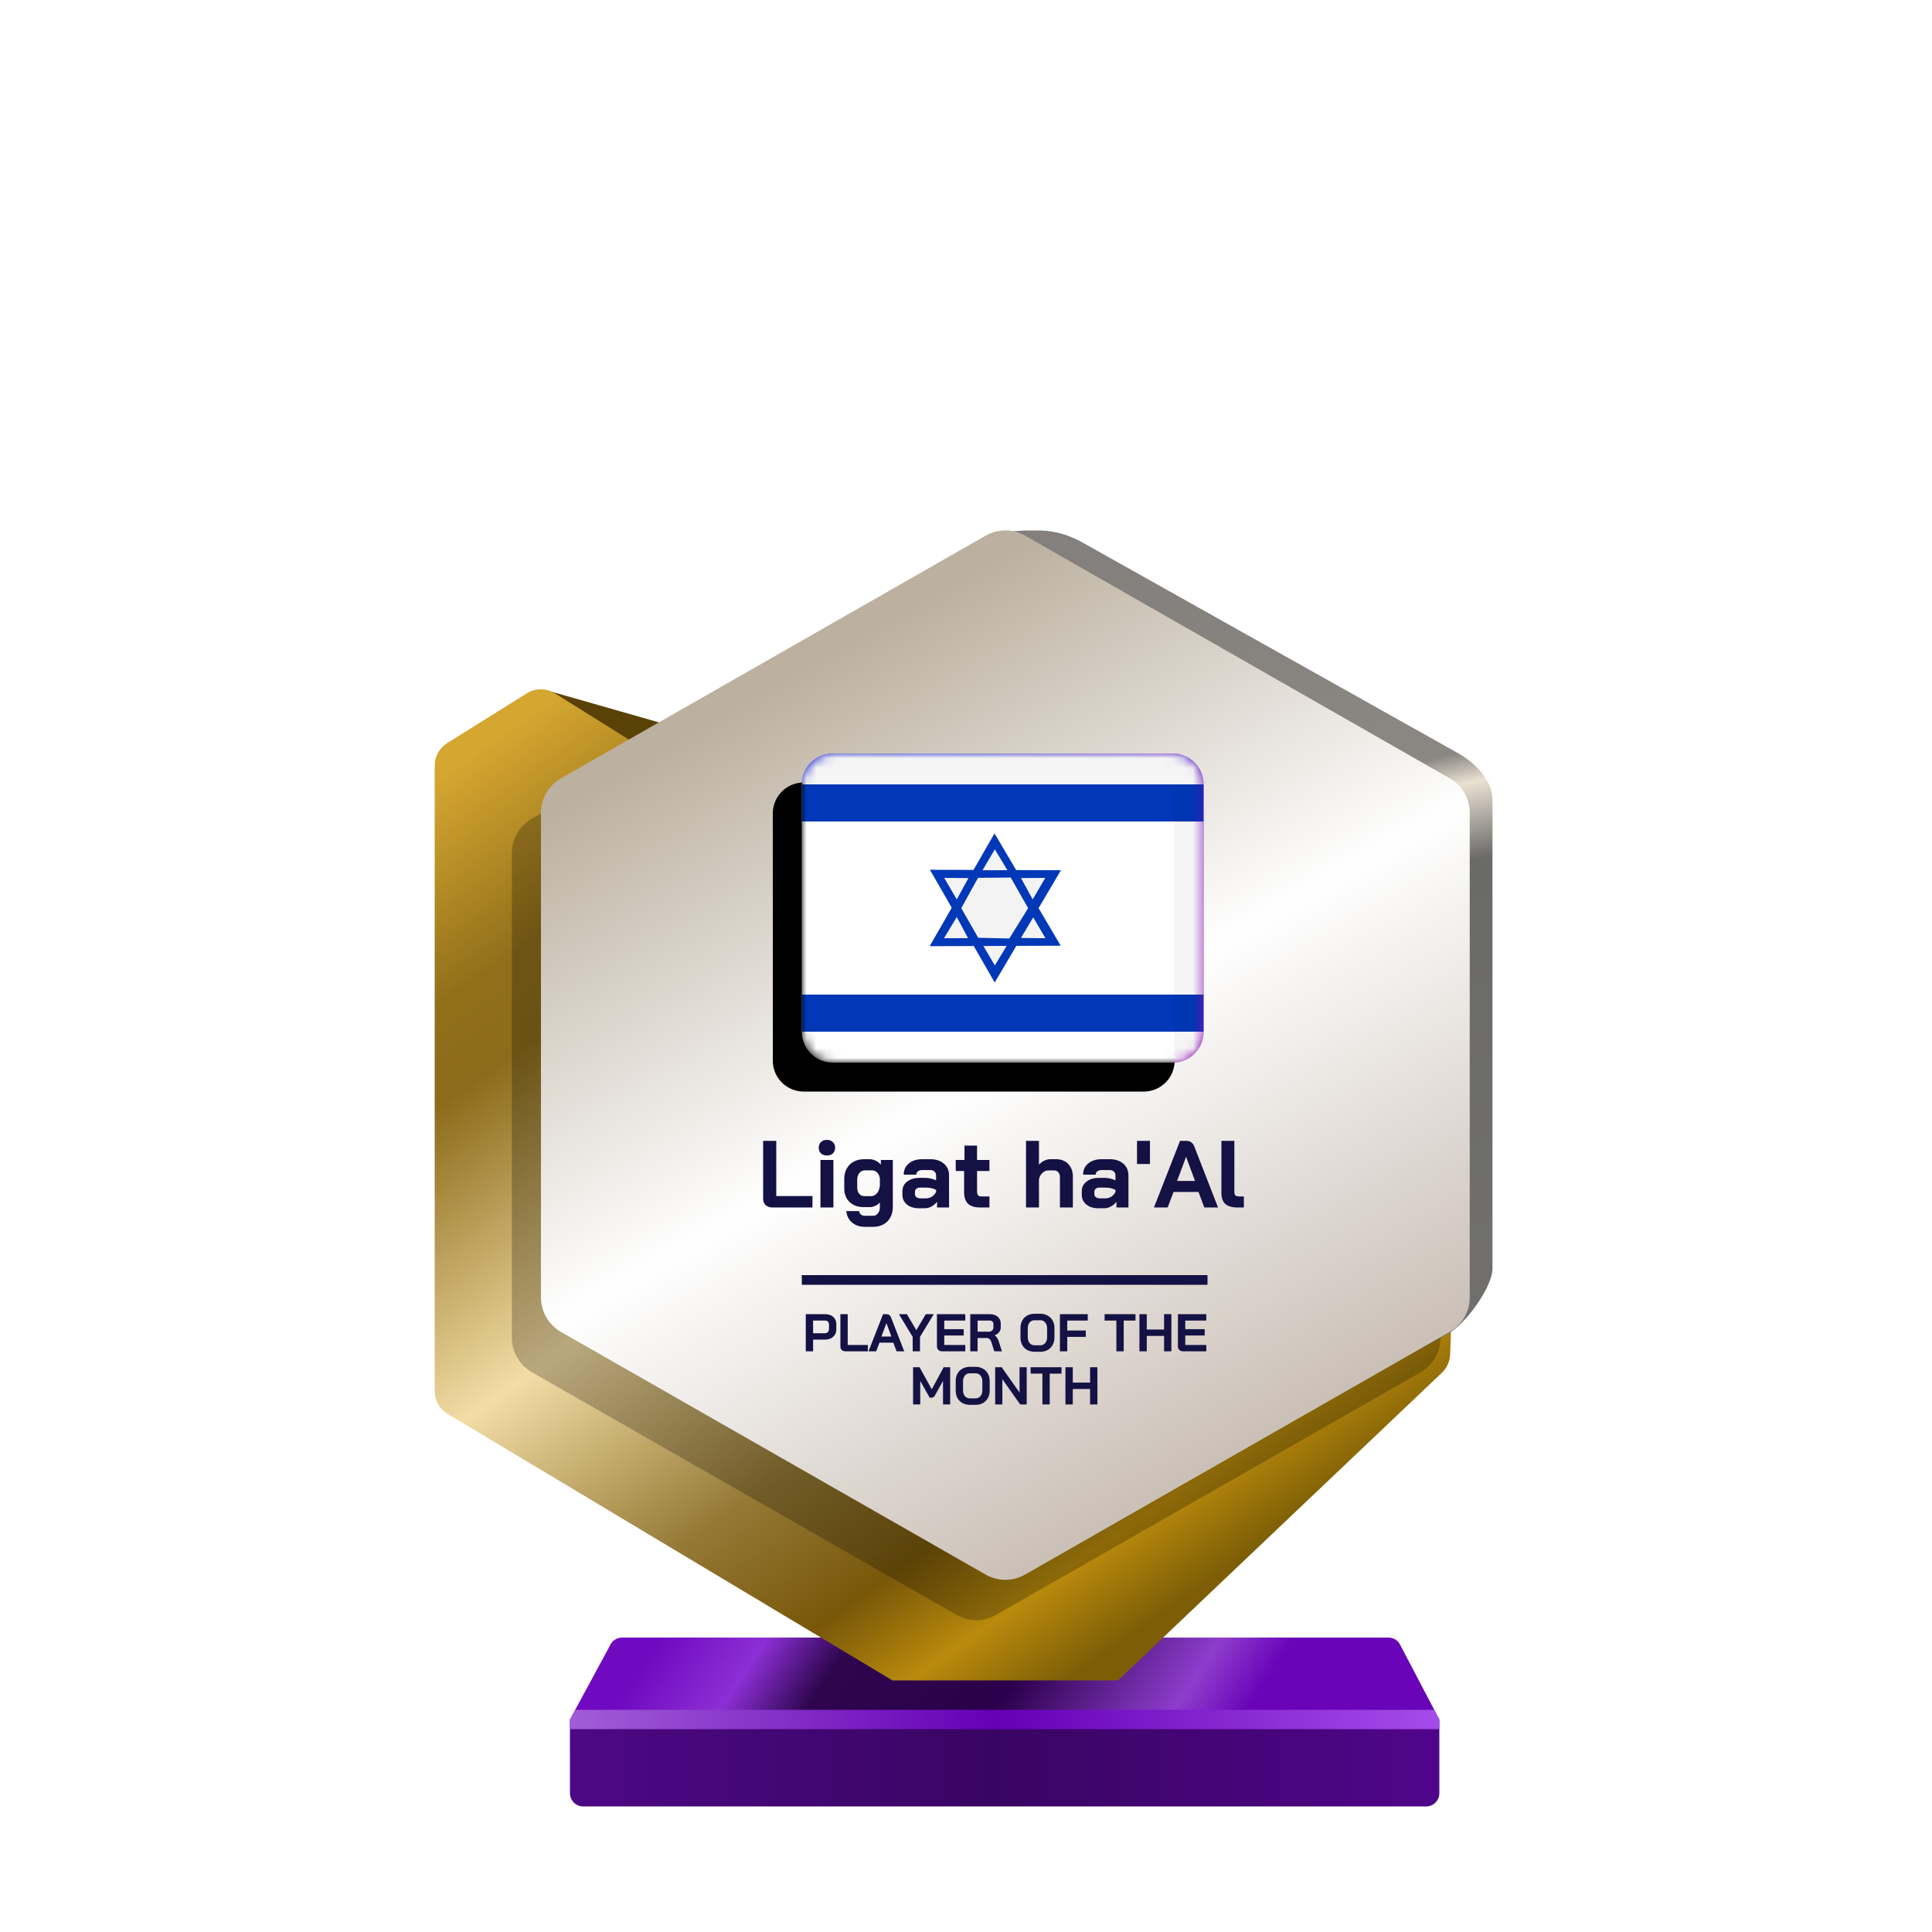 <?xml version="1.0" encoding="UTF-8"?>
<svg width="200px" height="200px" viewBox="0 0 200 200" version="1.1" xmlns="http://www.w3.org/2000/svg" xmlns:xlink="http://www.w3.org/1999/xlink">
    <title>israel_gold_month</title>
    <defs>
        <linearGradient x1="7.778%" y1="48.193%" x2="80%" y2="52.643%" id="linearGradient-1">
            <stop stop-color="#700AC0" offset="0%"></stop>
            <stop stop-color="#8C2FD5" offset="16.729%"></stop>
            <stop stop-color="#2E064E" offset="30.206%"></stop>
            <stop stop-color="#2A004A" offset="59.729%"></stop>
            <stop stop-color="#8E3DCD" offset="88.523%"></stop>
            <stop stop-color="#6904B8" offset="100%"></stop>
        </linearGradient>
        <linearGradient x1="0%" y1="44.444%" x2="100%" y2="44.444%" id="linearGradient-2">
            <stop stop-color="#4D0885" offset="0%"></stop>
            <stop stop-color="#390563" offset="49.007%"></stop>
            <stop stop-color="#50058A" offset="100%"></stop>
        </linearGradient>
        <linearGradient x1="0%" y1="49.975%" x2="101.111%" y2="50.025%" id="linearGradient-3">
            <stop stop-color="#A25DD8" offset="0%"></stop>
            <stop stop-color="#6500B6" offset="48.57%"></stop>
            <stop stop-color="#A64EEC" offset="100%"></stop>
        </linearGradient>
        <linearGradient x1="1.629%" y1="7.962%" x2="65.959%" y2="97.36%" id="linearGradient-4">
            <stop stop-color="#D5A630" offset="0%"></stop>
            <stop stop-color="#916F1A" offset="16.955%"></stop>
            <stop stop-color="#8C6B1A" offset="24.327%"></stop>
            <stop stop-color="#F3DDA5" offset="49.026%"></stop>
            <stop stop-color="#947935" offset="69.869%"></stop>
            <stop stop-color="#785709" offset="82.834%"></stop>
            <stop stop-color="#B98A0C" offset="91.679%"></stop>
            <stop stop-color="#7D5E07" offset="100%"></stop>
        </linearGradient>
        <linearGradient x1="53.535%" y1="0.09%" x2="63.301%" y2="84.266%" id="linearGradient-5">
            <stop stop-color="#83807D" offset="0%"></stop>
            <stop stop-color="#8B8782" offset="30.989%"></stop>
            <stop stop-color="#EBE1D3" offset="34.706%"></stop>
            <stop stop-color="#6A6A69" offset="43.802%"></stop>
            <stop stop-color="#71706E" offset="100%"></stop>
        </linearGradient>
        <linearGradient x1="30.976%" y1="12.068%" x2="74.446%" y2="99.419%" id="linearGradient-6">
            <stop stop-color="#BCB1A0" offset="0%"></stop>
            <stop stop-color="#FFFFFF" offset="44.34%"></stop>
            <stop stop-color="#BEB1A5" offset="100%"></stop>
        </linearGradient>
        <linearGradient x1="9.615%" y1="21.893%" x2="57.693%" y2="81.065%" id="linearGradient-7">
            <stop stop-color="#0B12C6" offset="0%"></stop>
            <stop stop-color="#8805B7" offset="100%"></stop>
        </linearGradient>
        <path d="M0,3.2 C0,1.433 1.433,0 3.2,0 L38.4,0 C40.167,0 41.6,1.433 41.6,3.2 L41.6,28.8 C41.6,30.567 40.167,32 38.4,32 L3.2,32 C1.433,32 0,30.567 0,28.8 L0,3.2 Z" id="path-8"></path>
        <filter x="-3.6%" y="-4.7%" width="107.2%" height="109.4%" filterUnits="objectBoundingBox" id="filter-10">
            <feOffset dx="-3" dy="3" in="SourceAlpha" result="shadowOffsetInner1"></feOffset>
            <feComposite in="shadowOffsetInner1" in2="SourceAlpha" operator="arithmetic" k2="-1" k3="1" result="shadowInnerInner1"></feComposite>
            <feColorMatrix values="0 0 0 0 0   0 0 0 0 0   0 0 0 0 0  0 0 0 0.24 0" type="matrix" in="shadowInnerInner1"></feColorMatrix>
        </filter>
    </defs>
    <g id="israel_gold_month" stroke="none" stroke-width="1" fill="none" fill-rule="evenodd">
        <g id="euro_qualify_gold_shield" transform="translate(45, 54.91)" fill-rule="nonzero">
            <g id="trophy" transform="translate(0, -0)">
                <path d="M14,123.094 L18.119,115.479 C18.326,114.955 18.832,114.612 19.395,114.612 L98.73,114.612 C99.293,114.612 99.799,114.955 100.006,115.479 L104,123.094 L14,123.094 Z" id="Path" fill="url(#linearGradient-1)"></path>
                <path d="M14.002,130.72 L14,123.094 L104,123.094 L104,130.727 C104,131.485 103.385,132.094 102.626,132.094 L15.375,132.094 C14.616,132.094 14.002,131.479 14.002,130.72 Z" id="Path" fill="url(#linearGradient-2)"></path>
                <polygon id="Path" fill="url(#linearGradient-3)" points="14 123.094 14 124.094 104 124.094 104 123.094 103.452 122.094 14.55 122.094"></polygon>
                <path d="M11.464,16.654 L20.261,21.869 L24,20.094 L11.525,16.531 C11.446,16.499 11.391,16.61 11.464,16.654 Z" id="Path" fill="#5A4206"></path>
                <path d="M0,24.345 L0,89.103 C0,90.068 0.507,90.963 1.335,91.459 L47.386,119.045 L70.736,119.045 L104.263,87.195 C104.783,86.701 105.089,86.023 105.116,85.305 L105.418,77.153 L59.061,101.876 L23.356,81.379 C22.503,80.889 21.976,79.98 21.976,78.996 L21.976,24.345 C21.976,23.398 21.488,22.518 20.685,22.016 L12.444,16.865 C11.553,16.308 10.423,16.308 9.532,16.865 L1.291,22.016 C0.488,22.518 0,23.398 0,24.345 Z" id="Path" fill="url(#linearGradient-4)"></path>
                <path d="M55.452,6.452 L55.452,23.273 L55.452,76.985 C55.447,77.345 55.386,77.705 55.452,78.059 L55.452,99.456 C56.143,103.174 64.863,105.097 68.146,103.221 L105,83.094 C106.712,82.116 109.5,78.37 109.5,76.399 L109.5,27.883 C109.5,25.898 107.73,24.067 106,23.094 L67.023,1.229 C65.692,0.482 64.208,0.031 62.683,0.006 C55.838,-0.108 55.107,1.508 55.452,6.452 Z" id="Path" fill="url(#linearGradient-5)"></path>
                <path d="M54.018,4.718 L10.065,29.833 C8.782,30.567 7.989,31.932 7.989,33.411 L7.989,83.569 C7.989,85.048 8.782,86.413 10.065,87.147 L54.018,112.263 C55.285,112.987 56.84,112.987 58.107,112.263 L102.059,87.147 C103.343,86.413 104.136,85.048 104.136,83.569 L104.136,33.411 C104.136,31.932 103.343,30.567 102.059,29.833 L58.107,4.718 C56.84,3.994 55.285,3.994 54.018,4.718 Z" id="Path" fill-opacity="0.24" fill="#000000"></path>
                <path d="M57.029,0.543 L13.076,25.659 C11.792,26.392 11,27.758 11,29.236 L11,79.394 C11,80.873 11.792,82.238 13.076,82.972 L57.029,108.088 C58.296,108.812 59.851,108.812 61.118,108.088 L105.07,82.972 C106.354,82.238 107.146,80.873 107.146,79.394 L107.146,29.236 C107.146,27.758 106.354,26.392 105.07,25.659 L61.118,0.543 C59.851,-0.181 58.296,-0.181 57.029,0.543 Z" id="Path" fill="url(#linearGradient-6)"></path>
                <path d="M38.413,81.134 L40.44,81.134 C40.663,81.134 40.861,81.178 41.033,81.266 C41.205,81.35 41.339,81.473 41.434,81.634 C41.53,81.791 41.577,81.973 41.577,82.178 L41.577,82.689 C41.577,82.901 41.528,83.09 41.429,83.255 C41.33,83.416 41.191,83.542 41.011,83.634 C40.836,83.722 40.63,83.766 40.396,83.766 L39.171,83.766 L39.171,84.98 L38.413,84.98 L38.413,81.134 Z M40.385,83.106 C40.513,83.106 40.618,83.066 40.698,82.985 C40.779,82.901 40.819,82.791 40.819,82.656 L40.819,82.211 C40.819,82.083 40.782,81.982 40.709,81.909 C40.639,81.832 40.546,81.793 40.429,81.793 L39.171,81.793 L39.171,83.106 L40.385,83.106 Z M42.53,84.98 C42.368,84.98 42.238,84.934 42.139,84.842 C42.044,84.747 41.997,84.623 41.997,84.469 L41.997,81.134 L42.755,81.134 L42.755,84.321 L44.843,84.321 L44.843,84.98 L42.53,84.98 Z M46.754,81.134 C46.992,81.134 47.153,81.244 47.237,81.464 L48.605,84.98 L47.814,84.98 L47.479,84.084 L46.04,84.084 L45.699,84.98 L44.908,84.98 L46.413,81.134 L46.754,81.134 Z M48.881,81.134 L49.859,82.788 L50.837,81.134 L51.661,81.134 L50.238,83.485 L50.238,84.98 L49.48,84.98 L49.48,83.485 L48.057,81.134 L48.881,81.134 Z M46.765,82.062 L46.243,83.447 L47.276,83.447 L46.765,82.062 Z M52.525,84.98 C52.368,84.98 52.239,84.932 52.141,84.837 C52.042,84.742 51.992,84.617 51.992,84.463 L51.992,81.134 L54.926,81.134 L54.926,81.793 L52.75,81.793 L52.75,82.683 L54.761,82.683 L54.761,83.343 L52.75,83.343 L52.75,84.321 L54.926,84.321 L54.926,84.98 L52.525,84.98 Z M55.442,81.134 L57.486,81.134 C57.819,81.134 58.087,81.224 58.288,81.403 C58.493,81.583 58.596,81.819 58.596,82.112 L58.596,82.496 C58.596,82.687 58.541,82.854 58.431,82.996 C58.325,83.136 58.169,83.242 57.964,83.315 L57.964,83.326 C58.081,83.403 58.169,83.491 58.228,83.59 C58.29,83.689 58.35,83.826 58.409,84.002 L58.717,84.98 L57.931,84.98 L57.64,84.068 C57.592,83.91 57.526,83.793 57.442,83.716 C57.358,83.639 57.253,83.601 57.129,83.601 L56.2,83.601 L56.2,84.98 L55.442,84.98 L55.442,81.134 Z M57.343,82.947 C57.497,82.947 57.618,82.907 57.706,82.826 C57.794,82.742 57.838,82.634 57.838,82.502 L57.838,82.145 C57.838,82.039 57.805,81.954 57.739,81.892 C57.673,81.826 57.585,81.793 57.475,81.793 L56.2,81.793 L56.2,82.947 L57.343,82.947 Z M62.105,85.024 C61.816,85.024 61.56,84.963 61.336,84.842 C61.116,84.718 60.944,84.546 60.82,84.326 C60.699,84.103 60.639,83.844 60.639,83.551 L60.639,82.562 C60.639,82.269 60.699,82.013 60.82,81.793 C60.944,81.57 61.116,81.398 61.336,81.277 C61.56,81.152 61.816,81.09 62.105,81.09 L62.688,81.09 C62.977,81.09 63.232,81.152 63.451,81.277 C63.675,81.398 63.847,81.57 63.968,81.793 C64.092,82.013 64.155,82.269 64.155,82.562 L64.155,83.551 C64.155,83.844 64.092,84.103 63.968,84.326 C63.847,84.546 63.675,84.718 63.451,84.842 C63.232,84.963 62.977,85.024 62.688,85.024 L62.105,85.024 Z M62.688,84.353 C62.9,84.353 63.071,84.277 63.199,84.123 C63.331,83.969 63.397,83.767 63.397,83.518 L63.397,82.595 C63.397,82.346 63.331,82.145 63.199,81.991 C63.071,81.837 62.9,81.76 62.688,81.76 L62.105,81.76 C61.893,81.76 61.721,81.837 61.589,81.991 C61.461,82.145 61.397,82.346 61.397,82.595 L61.397,83.518 C61.397,83.767 61.461,83.969 61.589,84.123 C61.721,84.277 61.893,84.353 62.105,84.353 L62.688,84.353 Z M64.724,81.134 L67.603,81.134 L67.603,81.793 L65.482,81.793 L65.482,82.826 L67.4,82.826 L67.4,83.485 L65.482,83.485 L65.482,84.98 L64.724,84.98 L64.724,81.134 Z M70.568,81.793 L69.348,81.793 L69.348,81.134 L72.545,81.134 L72.545,81.793 L71.326,81.793 L71.326,84.98 L70.568,84.98 L70.568,81.793 Z M72.954,81.134 L73.713,81.134 L73.713,82.722 L75.504,82.722 L75.504,81.134 L76.262,81.134 L76.262,84.98 L75.504,84.98 L75.504,83.381 L73.713,83.381 L73.713,84.98 L72.954,84.98 L72.954,81.134 Z M77.474,84.98 C77.316,84.98 77.188,84.932 77.089,84.837 C76.99,84.742 76.941,84.617 76.941,84.463 L76.941,81.134 L79.875,81.134 L79.875,81.793 L77.699,81.793 L77.699,82.683 L79.71,82.683 L79.71,83.343 L77.699,83.343 L77.699,84.321 L79.875,84.321 L79.875,84.98 L77.474,84.98 Z M49.522,86.628 L50.197,86.628 L51.455,88.914 L52.686,86.628 L53.362,86.628 L53.362,90.474 L52.62,90.474 L52.62,88.04 L51.812,89.501 C51.758,89.6 51.701,89.672 51.642,89.716 C51.587,89.756 51.523,89.776 51.45,89.776 L51.241,89.776 L50.263,88.04 L50.263,90.474 L49.522,90.474 L49.522,86.628 Z M55.401,90.518 C55.112,90.518 54.856,90.457 54.632,90.337 C54.413,90.212 54.24,90.04 54.116,89.82 C53.995,89.597 53.935,89.338 53.935,89.045 L53.935,88.056 C53.935,87.763 53.995,87.507 54.116,87.287 C54.24,87.064 54.413,86.892 54.632,86.771 C54.856,86.646 55.112,86.584 55.401,86.584 L55.984,86.584 C56.273,86.584 56.528,86.646 56.748,86.771 C56.971,86.892 57.143,87.064 57.264,87.287 C57.388,87.507 57.451,87.763 57.451,88.056 L57.451,89.045 C57.451,89.338 57.388,89.597 57.264,89.82 C57.143,90.04 56.971,90.212 56.748,90.337 C56.528,90.457 56.273,90.518 55.984,90.518 L55.401,90.518 Z M55.984,89.848 C56.196,89.848 56.367,89.771 56.495,89.617 C56.627,89.463 56.693,89.262 56.693,89.012 L56.693,88.089 C56.693,87.84 56.627,87.639 56.495,87.485 C56.367,87.331 56.196,87.254 55.984,87.254 L55.401,87.254 C55.189,87.254 55.017,87.331 54.885,87.485 C54.757,87.639 54.693,87.84 54.693,88.089 L54.693,89.012 C54.693,89.262 54.757,89.463 54.885,89.617 C55.017,89.771 55.189,89.848 55.401,89.848 L55.984,89.848 Z M58.02,86.628 L58.696,86.628 L60.542,89.243 L60.542,86.628 L61.284,86.628 L61.284,90.474 L60.608,90.474 L58.762,87.859 L58.762,90.474 L58.02,90.474 L58.02,86.628 Z M62.909,87.287 L61.689,87.287 L61.689,86.628 L64.886,86.628 L64.886,87.287 L63.667,87.287 L63.667,90.474 L62.909,90.474 L62.909,87.287 Z M65.295,86.628 L66.054,86.628 L66.054,88.216 L67.845,88.216 L67.845,86.628 L68.603,86.628 L68.603,90.474 L67.845,90.474 L67.845,88.875 L66.054,88.875 L66.054,90.474 L65.295,90.474 L65.295,86.628 Z M38,78.09 C38,78.09 38,77.866 38,77.59 C38,77.314 38,77.09 38,77.09 L80,77.09 L80,77.59 L80,78.09 L38,78.09 Z" id="Combined-Shape" fill="#141144"></path>
            </g>
        </g>
        <g id="Path-+-Shape-+-Path-159-Mask" transform="translate(83, 78)">
            <mask id="mask-9" fill="white">
                <use xlink:href="#path-8"></use>
            </mask>
            <g id="Mask" fill-rule="nonzero">
                <use fill="url(#linearGradient-7)" xlink:href="#path-8"></use>
                <use fill="black" fill-opacity="1" filter="url(#filter-10)" xlink:href="#path-8"></use>
            </g>
            <g id="flag" mask="url(#mask-9)">
                <path d="M41.6,28.8 C41.6,30.567 40.168,32 38.4,32 L3.2,32 C1.433,32 0,30.567 0,28.8 L0,3.2 C0,1.433 1.433,0 3.2,0 L38.4,0 C40.168,0 41.6,1.433 41.6,3.2 L41.6,28.8 Z" id="Path" fill="#FFFFFF"></path>
                <polygon id="Path" fill="#0038B8" fill-rule="nonzero" points="0 3.2 41.6 3.2 41.6 7.04 0 7.04"></polygon>
                <polygon id="Path" fill="#0038B8" fill-rule="nonzero" points="0 24.96 41.6 24.96 41.6 28.8 0 28.8"></polygon>
                <polygon id="Path" fill="#0038B8" points="13.262 12.032 19.972 23.709 26.828 12.087 13.262 12.038"></polygon>
                <polygon id="Path" fill="#F3F3F3" points="18.71 19.778 19.984 21.942 21.288 19.79 18.704 19.778"></polygon>
                <polygon id="Path" fill="#0038B8" points="13.237 19.949 19.953 8.272 26.804 19.9"></polygon>
                <path d="M18.71,12.087 L19.984,9.924 L21.288,12.081 L18.704,12.087 L18.71,12.087 Z M16.041,16.932 L14.718,19.126 L17.217,19.12 L16.041,16.926 L16.041,16.932 Z M14.743,12.879 L17.254,12.898 L16.047,15.11 L14.743,12.879 Z M23.957,16.963 L25.231,19.126 L22.69,19.096 L23.957,16.963 Z M25.207,12.879 L22.696,12.898 L23.903,15.11 L25.207,12.879 Z M18.241,12.879 L16.51,16.012 L18.265,19.077 L21.483,19.15 L23.433,16.012 L21.629,12.843 L18.241,12.873 L18.241,12.879 Z" id="Shape" fill="#F3F3F3"></path>
            </g>
            <path d="M0.007,3.364 L0.007,3.305 C0.007,1.483 1.485,0.005 3.307,0.005 L38.313,0.005 C40.136,0.005 41.613,1.483 41.613,3.305 L41.613,28.953 C41.613,30.636 40.249,32.001 38.565,32.001 L38.565,32.001 L38.565,32.001 L38.565,3.364 L0.007,3.364 Z" id="Path-159" fill="#000000" opacity="0.2" mask="url(#mask-9)"></path>
        </g>
        <path d="M79.956,124.999 C79.667,124.999 79.434,124.917 79.256,124.752 C79.085,124.582 79,124.358 79,124.082 L79,118.099 L80.36,118.099 L80.36,123.816 L84.106,123.816 L84.106,124.999 L79.956,124.999 Z M85.604,119.617 C85.347,119.617 85.14,119.544 84.982,119.4 C84.831,119.249 84.756,119.052 84.756,118.808 C84.756,118.565 84.831,118.371 84.982,118.227 C85.14,118.076 85.347,118 85.604,118 C85.86,118 86.064,118.076 86.215,118.227 C86.372,118.371 86.451,118.565 86.451,118.808 C86.451,119.052 86.372,119.249 86.215,119.4 C86.064,119.544 85.86,119.617 85.604,119.617 Z M84.933,120.08 L86.274,120.08 L86.274,124.999 L84.933,124.999 L84.933,120.08 Z M89.508,127 C88.982,127 88.545,126.849 88.197,126.547 C87.849,126.251 87.655,125.86 87.615,125.373 L88.936,125.373 C88.949,125.518 89.009,125.633 89.114,125.719 C89.219,125.811 89.35,125.857 89.508,125.857 L90.395,125.857 C90.599,125.857 90.763,125.771 90.888,125.6 C91.019,125.436 91.085,125.219 91.085,124.95 L91.085,124.486 C90.954,124.631 90.793,124.746 90.602,124.831 C90.418,124.917 90.241,124.959 90.07,124.959 L89.39,124.959 C88.792,124.959 88.309,124.782 87.941,124.427 C87.579,124.072 87.398,123.606 87.398,123.027 L87.398,122.022 C87.398,121.621 87.484,121.269 87.655,120.967 C87.826,120.658 88.065,120.422 88.374,120.257 C88.683,120.087 89.038,120.001 89.439,120.001 L90.011,120.001 C90.234,120.001 90.451,120.054 90.661,120.159 C90.878,120.264 91.052,120.402 91.184,120.573 L91.184,120.08 L92.426,120.08 L92.426,124.95 C92.426,125.357 92.34,125.715 92.169,126.024 C92.005,126.333 91.769,126.573 91.46,126.744 C91.151,126.915 90.796,127 90.395,127 L89.508,127 Z M90.159,123.826 C90.408,123.826 90.619,123.724 90.789,123.52 C90.96,123.31 91.059,123.037 91.085,122.702 L91.085,122.022 C91.059,121.759 90.97,121.549 90.819,121.391 C90.668,121.233 90.477,121.154 90.247,121.154 L89.557,121.154 C89.314,121.154 89.117,121.243 88.966,121.421 C88.815,121.598 88.739,121.831 88.739,122.121 L88.739,122.929 C88.739,123.198 88.808,123.415 88.946,123.579 C89.084,123.744 89.262,123.826 89.478,123.826 L90.159,123.826 Z M95.131,125.078 C94.619,125.078 94.205,124.95 93.889,124.693 C93.574,124.437 93.416,124.099 93.416,123.678 L93.416,123.313 C93.416,122.899 93.58,122.567 93.909,122.318 C94.237,122.061 94.671,121.933 95.21,121.933 L95.811,121.933 C95.982,121.933 96.166,121.956 96.363,122.002 C96.561,122.048 96.741,122.111 96.906,122.189 L96.906,121.677 C96.906,121.513 96.85,121.381 96.738,121.283 C96.633,121.177 96.492,121.125 96.314,121.125 L95.466,121.125 C95.282,121.125 95.135,121.168 95.023,121.253 C94.911,121.338 94.855,121.453 94.855,121.598 L93.554,121.598 C93.554,121.118 93.728,120.734 94.076,120.445 C94.431,120.149 94.895,120.001 95.466,120.001 L96.314,120.001 C96.892,120.001 97.359,120.156 97.714,120.464 C98.069,120.767 98.246,121.171 98.246,121.677 L98.246,124.999 L97.004,124.999 L97.004,124.407 C96.846,124.611 96.653,124.775 96.423,124.9 C96.193,125.019 95.966,125.078 95.742,125.078 L95.131,125.078 Z M95.841,124.053 C96.084,124.053 96.301,123.99 96.492,123.865 C96.682,123.74 96.82,123.573 96.906,123.363 L96.906,123.195 C96.8,123.116 96.653,123.054 96.462,123.008 C96.278,122.962 96.081,122.939 95.871,122.939 L95.249,122.939 C95.092,122.939 94.964,122.978 94.865,123.057 C94.767,123.136 94.717,123.241 94.717,123.372 L94.717,123.629 C94.717,123.754 94.77,123.855 94.875,123.934 C94.987,124.013 95.131,124.053 95.309,124.053 L95.841,124.053 Z M101.479,124.999 C100.901,124.999 100.477,124.867 100.208,124.605 C99.938,124.342 99.803,123.934 99.803,123.382 L99.803,121.223 L98.936,121.223 L98.936,120.08 L99.843,120.08 L99.843,118.592 L101.144,118.592 L101.144,120.08 L102.426,120.08 L102.426,121.223 L101.144,121.223 L101.144,123.323 C101.144,123.507 101.177,123.642 101.243,123.727 C101.315,123.813 101.427,123.855 101.578,123.855 L102.426,123.855 L102.426,124.999 L101.479,124.999 Z M106.213,118.099 L107.554,118.099 L107.554,120.573 C107.699,120.402 107.876,120.264 108.086,120.159 C108.303,120.054 108.51,120.001 108.707,120.001 L109.319,120.001 C109.844,120.001 110.265,120.165 110.58,120.494 C110.902,120.823 111.063,121.256 111.063,121.795 L111.063,124.999 L109.723,124.999 L109.723,121.844 C109.723,121.641 109.667,121.476 109.555,121.352 C109.45,121.227 109.312,121.164 109.141,121.164 L108.53,121.164 C108.3,121.164 108.093,121.25 107.909,121.421 C107.731,121.585 107.613,121.802 107.554,122.071 L107.554,124.999 L106.213,124.999 L106.213,118.099 Z M113.701,125.078 C113.188,125.078 112.774,124.95 112.459,124.693 C112.143,124.437 111.986,124.099 111.986,123.678 L111.986,123.313 C111.986,122.899 112.15,122.567 112.479,122.318 C112.807,122.061 113.241,121.933 113.78,121.933 L114.381,121.933 C114.552,121.933 114.736,121.956 114.933,122.002 C115.13,122.048 115.311,122.111 115.475,122.189 L115.475,121.677 C115.475,121.513 115.419,121.381 115.308,121.283 C115.203,121.177 115.061,121.125 114.884,121.125 L114.036,121.125 C113.852,121.125 113.704,121.168 113.592,121.253 C113.481,121.338 113.425,121.453 113.425,121.598 L112.124,121.598 C112.124,121.118 112.298,120.734 112.646,120.445 C113.001,120.149 113.464,120.001 114.036,120.001 L114.884,120.001 C115.462,120.001 115.929,120.156 116.284,120.464 C116.638,120.767 116.816,121.171 116.816,121.677 L116.816,124.999 L115.574,124.999 L115.574,124.407 C115.416,124.611 115.222,124.775 114.992,124.9 C114.762,125.019 114.535,125.078 114.312,125.078 L113.701,125.078 Z M114.411,124.053 C114.654,124.053 114.871,123.99 115.061,123.865 C115.252,123.74 115.39,123.573 115.475,123.363 L115.475,123.195 C115.37,123.116 115.222,123.054 115.032,123.008 C114.848,122.962 114.65,122.939 114.44,122.939 L113.819,122.939 C113.661,122.939 113.533,122.978 113.435,123.057 C113.336,123.136 113.287,123.241 113.287,123.372 L113.287,123.629 C113.287,123.754 113.34,123.855 113.445,123.934 C113.556,124.013 113.701,124.053 113.878,124.053 L114.411,124.053 Z M117.703,118.099 L119.044,118.099 L119.044,120.494 L117.703,120.494 L117.703,118.099 Z M124.07,123.392 L121.487,123.392 L120.876,124.999 L119.457,124.999 L122.158,118.099 L122.769,118.099 C123.196,118.099 123.485,118.296 123.636,118.69 L126.091,124.999 L124.671,124.999 L124.07,123.392 Z M121.852,122.249 L123.705,122.249 L122.789,119.765 L122.779,119.765 L121.852,122.249 Z M128.134,124.999 C127.549,124.999 127.119,124.877 126.843,124.634 C126.574,124.384 126.439,124 126.439,123.481 L126.439,118.099 L127.779,118.099 L127.779,123.402 C127.779,123.56 127.816,123.675 127.888,123.747 C127.96,123.819 128.075,123.855 128.233,123.855 L128.765,123.855 L128.765,124.999 L128.134,124.999 Z" id="Combined-Shape" fill="#141144" fill-rule="nonzero"></path>
    </g>
</svg>